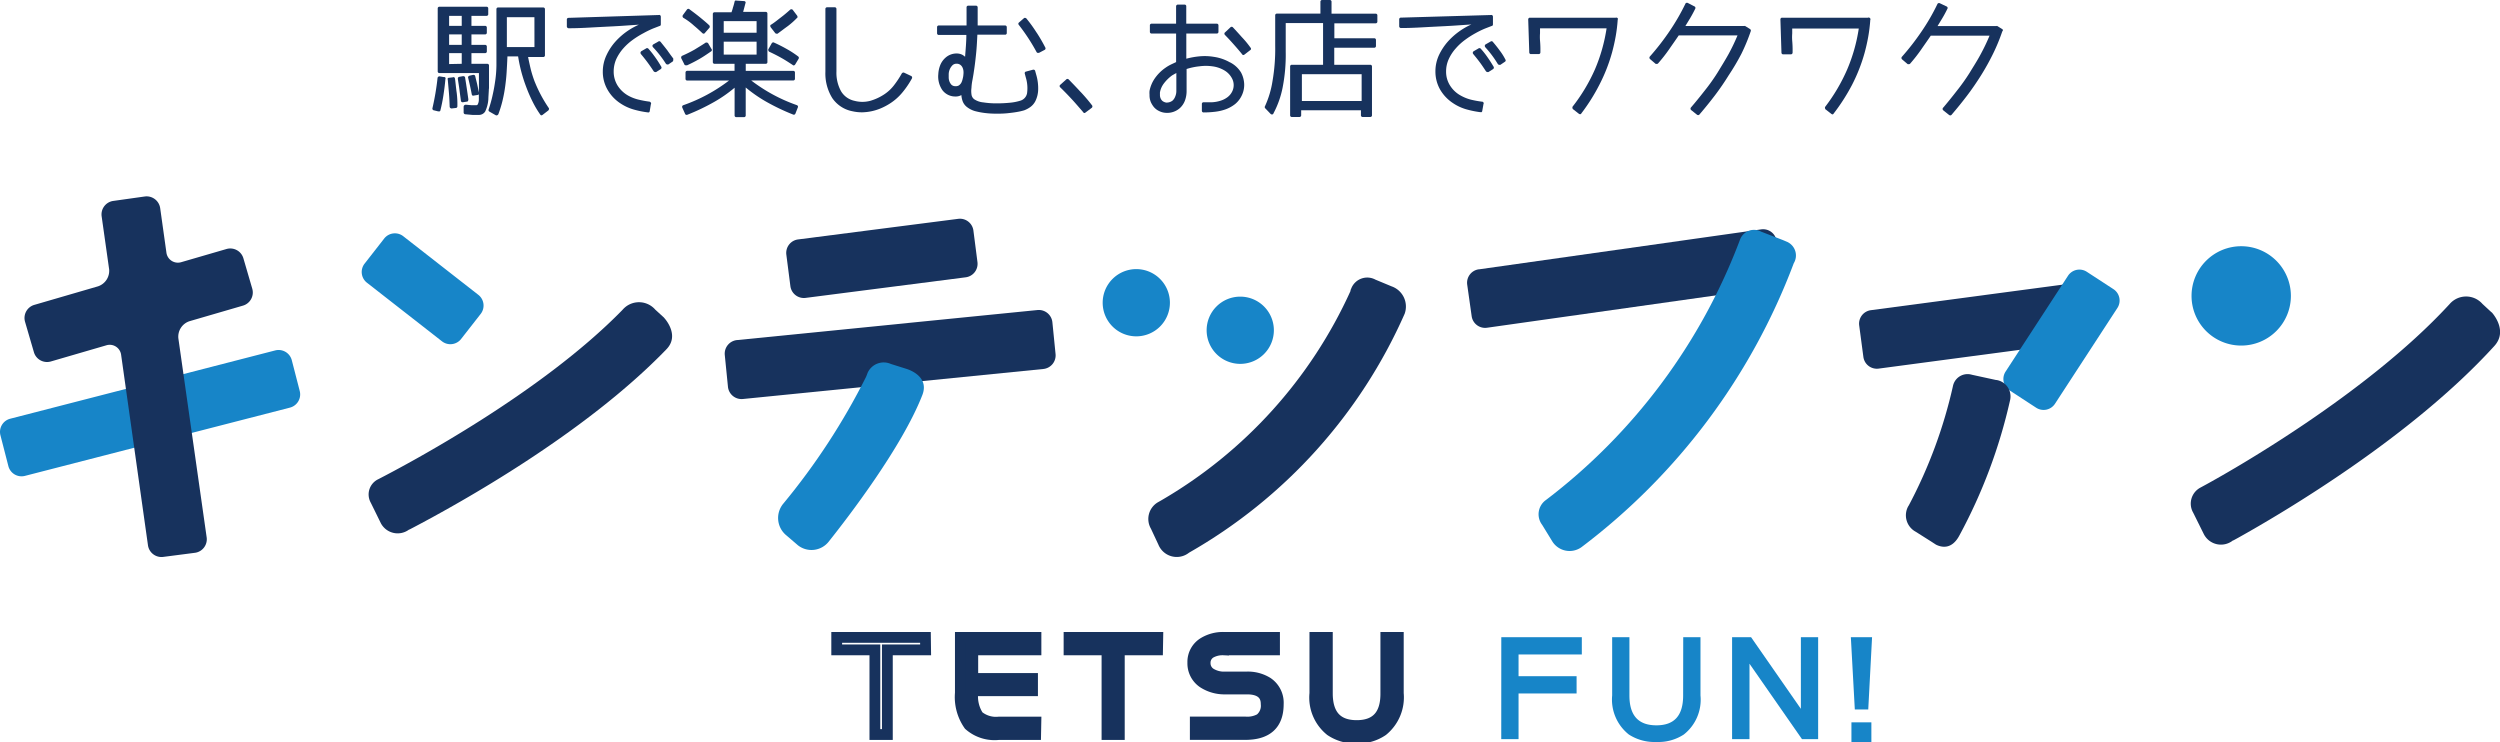 <svg xmlns="http://www.w3.org/2000/svg" width="148.22" height="44">
  <defs>
    <clipPath id="a">
      <path fill="none" d="M0 0h148.22v44H0z" data-name="長方形 493"/>
    </clipPath>
  </defs>
  <g clip-path="url(#a)" data-name="グループ 5883">
    <path fill="none" stroke="#17325d" stroke-miterlimit="10" stroke-width=".64" d="M54.878 38.531H52.61v5.018h-.74v-5.018h-2.263v-.74h5.261Z" data-name="パス 4584"/>
    <path fill="#17325d" d="M61.402 43.548h-2.179a2.286 2.286 0 0 1-1.771-.558 2.888 2.888 0 0 1-.514-1.909v-3.29h4.482v.74h-3.746v1.692h3.543v.731h-3.543v.128a2.112 2.112 0 0 0 .332 1.368 1.647 1.647 0 0 0 1.231.359h2.179Z" data-name="パス 4585"/>
    <path fill="none" stroke="#17325d" stroke-miterlimit="10" stroke-width=".64" d="M61.402 43.548h-2.179a2.286 2.286 0 0 1-1.771-.558 2.888 2.888 0 0 1-.514-1.909v-3.29h4.482v.74h-3.746v1.692h3.543v.731h-3.543v.128a2.112 2.112 0 0 0 .332 1.368 1.647 1.647 0 0 0 1.231.359h2.179Z" data-name="パス 4586"/>
    <path fill="#17325d" d="M68.629 38.531h-2.267v5.018h-.731v-5.018h-2.25v-.74h5.261Z" data-name="パス 4587"/>
    <path fill="none" stroke="#17325d" stroke-miterlimit="10" stroke-width=".64" d="M68.629 38.531h-2.267v5.018h-.731v-5.018h-2.25v-.74h5.261Z" data-name="パス 4588"/>
    <path fill="#17325d" d="M75.786 41.746c0 1.2-.655 1.8-1.962 1.8h-2.958v-.74h2.958a1.557 1.557 0 0 0 .886-.186 1 1 0 0 0 .359-.886c0-.576-.381-.886-1.134-.886H72.66a2.33 2.33 0 0 1-1.329-.368 1.381 1.381 0 0 1-.611-1.191 1.328 1.328 0 0 1 .664-1.2 2.212 2.212 0 0 1 1.16-.3h3.02v.74h-3.02a1.444 1.444 0 0 0-.775.182.681.681 0 0 0-.319.607.708.708 0 0 0 .31.593 1.5 1.5 0 0 0 .886.226h1.275a2.213 2.213 0 0 1 1.231.328 1.445 1.445 0 0 1 .633 1.28" data-name="パス 4589"/>
    <path fill="none" stroke="#17325d" stroke-miterlimit="10" stroke-width=".64" d="M75.786 41.746c0 1.2-.655 1.8-1.962 1.8h-2.958v-.74h2.958a1.557 1.557 0 0 0 .886-.186 1 1 0 0 0 .359-.886c0-.576-.381-.886-1.134-.886H72.66a2.33 2.33 0 0 1-1.329-.368 1.381 1.381 0 0 1-.611-1.191 1.328 1.328 0 0 1 .664-1.2 2.212 2.212 0 0 1 1.16-.3h3.02v.74h-3.02a1.444 1.444 0 0 0-.775.182.681.681 0 0 0-.319.607.708.708 0 0 0 .31.593 1.5 1.5 0 0 0 .886.226h1.275a2.213 2.213 0 0 1 1.231.328 1.445 1.445 0 0 1 .634 1.281Z" data-name="パス 4590"/>
    <path fill="#17325d" d="M82.903 41.104a2.544 2.544 0 0 1-.926 2.214 2.584 2.584 0 0 1-1.541.443 2.633 2.633 0 0 1-1.554-.443 2.512 2.512 0 0 1-.926-2.214v-3.313h.74v3.313q0 1.913 1.74 1.913t1.727-1.913v-3.313h.74Z" data-name="パス 4591"/>
    <path fill="none" stroke="#17325d" stroke-miterlimit="10" stroke-width=".64" d="M82.903 41.104a2.544 2.544 0 0 1-.926 2.214 2.584 2.584 0 0 1-1.541.443 2.633 2.633 0 0 1-1.554-.443 2.512 2.512 0 0 1-.926-2.214v-3.313h.74v3.313q0 1.913 1.74 1.913t1.727-1.913v-3.313h.74Z" data-name="パス 4592"/>
    <path fill="#1785c8" d="m.606 24.825 15.71-4.049a.808.808 0 0 1 .984.581l.471 1.826a.809.809 0 0 1-.581.984L1.48 28.214a.807.807 0 0 1-.984-.58l-.47-1.826a.806.806 0 0 1 .58-.983" data-name="パス 4593"/>
    <path fill="#17325d" d="M14.408 18.119a.811.811 0 0 0 .549-1l-.527-1.807a.811.811 0 0 0-1-.549l-2.679.779a.686.686 0 0 1-.886-.576l-.368-2.626a.815.815 0 0 0-.912-.691l-1.887.266a.81.81 0 0 0-.669.93l.442 3.126a.97.97 0 0 1-.66 1.005l-3.778 1.1a.811.811 0 0 0-.549 1l.527 1.807a.811.811 0 0 0 1 .549l3.286-.957a.682.682 0 0 1 .886.576l1.59 11.28a.81.81 0 0 0 .912.686l1.882-.244a.81.81 0 0 0 .686-.912l-1.678-11.8a.965.965 0 0 1 .664-1.019Z" data-name="パス 4594"/>
    <path fill="#1785c8" d="m21.616 15.631 1.161-1.487a.806.806 0 0 1 1.131-.139l4.451 3.475a.806.806 0 0 1 .14 1.131l-1.161 1.486a.807.807 0 0 1-1.132.14l-4.45-3.475a.806.806 0 0 1-.14-1.132" data-name="パス 4595"/>
    <path fill="#17325d" d="m47.32 14.195 9.492-1.221a.807.807 0 0 1 .9.7l.24 1.867a.806.806 0 0 1-.7.9l-9.492 1.221a.807.807 0 0 1-.9-.7l-.24-1.867a.806.806 0 0 1 .7-.9" data-name="パス 4596"/>
    <path fill="#17325d" d="m43.699 20.162 17.808-1.78a.81.81 0 0 1 .887.725l.188 1.882a.81.81 0 0 1-.725.887l-17.811 1.78a.81.81 0 0 1-.887-.725l-.188-1.882a.81.81 0 0 1 .725-.887" data-name="パス 4597"/>
    <path fill="#17325d" d="m87.674 15.97 16.744-2.371a.806.806 0 0 1 .911.685l.264 1.868a.805.805 0 0 1-.685.911l-16.745 2.368a.806.806 0 0 1-.911-.685l-.264-1.868a.806.806 0 0 1 .685-.911" data-name="パス 4598"/>
    <path fill="#17325d" d="m110.921 18.39 12.016-1.6a.806.806 0 0 1 .905.693l.248 1.866a.806.806 0 0 1-.693.905l-12.016 1.6a.806.806 0 0 1-.905-.693l-.248-1.866a.806.806 0 0 1 .693-.905" data-name="パス 4599"/>
    <path fill="#1785c8" d="m118.908 22.029 3.7-5.679a.806.806 0 0 1 1.116-.235l1.577 1.028a.806.806 0 0 1 .235 1.116l-3.7 5.679a.806.806 0 0 1-1.116.235l-1.577-1.028a.806.806 0 0 1-.235-1.116" data-name="パス 4600"/>
    <path fill="#1785c8" d="M65.959 16.539a1.993 1.993 0 1 1 0 2.818 1.993 1.993 0 0 1 0-2.818" data-name="パス 4601"/>
    <path fill="#1785c8" d="M73.532 17.587a1.993 1.993 0 1 1-1.993 1.993 1.993 1.993 0 0 1 1.993-1.993" data-name="パス 4602"/>
    <path fill="#1785c8" d="M132.877 14.598a2.945 2.945 0 1 1-2.945 2.945 2.945 2.945 0 0 1 2.945-2.945" data-name="パス 4603"/>
    <path fill="#1785c8" d="M89.006 43.823h1.026v-2.71h3.441V40.09h-3.441v-1.289h3.751v-1.024h-4.774Z" data-name="パス 4604"/>
    <path fill="#1785c8" d="M99.79 41.232c0 1.191-.518 1.771-1.585 1.771s-1.6-.576-1.6-1.771v-3.455h-1.023v3.454a2.643 2.643 0 0 0 .988 2.316 2.8 2.8 0 0 0 1.639.443 2.746 2.746 0 0 0 1.621-.443 2.622 2.622 0 0 0 .988-2.316v-3.454h-1.023Z" data-name="パス 4605"/>
    <path fill="#1785c8" d="m106.77 42.025-2.953-4.248h-1.125v6.045h1.032V39.35l3.113 4.473h.957v-6.046h-1.023Z" data-name="パス 4606"/>
    <path fill="#1785c8" d="m110.765 42.061.226-4.283h-1.258l.235 4.283Z" data-name="パス 4607"/>
    <path fill="#1785c8" d="M109.768 42.826h1.182V44h-1.182z" data-name="長方形 492"/>
    <path fill="#17325d" d="M26.973 4.664a.1.1 0 0 0-.044-.08.085.085 0 0 0-.08 0l-.217.027a.106.106 0 0 0-.084.031.094.094 0 0 0 0 .084l.068.78c.022.257.035.531.044.824a.115.115 0 0 0 .124.1l.226-.027a.1.1 0 0 0 .107-.087.084.084 0 0 0 0-.023 5.312 5.312 0 0 0-.04-.793c-.04-.266-.062-.549-.1-.833" data-name="パス 4608"/>
    <path fill="#17325d" d="M31.712 4.872a6.829 6.829 0 0 1-.239-.744c-.058-.244-.115-.5-.164-.748h.886a.1.1 0 0 0 .114-.088.087.087 0 0 0 0-.019V.543a.1.1 0 0 0-.106-.1h-2.657a.1.1 0 0 0-.114.088.087.087 0 0 0 0 .019v3.352a7.07 7.07 0 0 1-.089 1.005c-.04.288-.1.576-.159.833s-.133.509-.213.748a.1.1 0 0 0 .044.128l.372.213a.1.1 0 0 0 .1 0 .128.128 0 0 0 .066-.075 7.035 7.035 0 0 0 .239-.779 8.6 8.6 0 0 0 .164-.886c.031-.235.062-.5.08-.793s.035-.6.049-.952h.633a8.844 8.844 0 0 0 .474 1.794 8.672 8.672 0 0 0 .394.908 5.651 5.651 0 0 0 .443.744.106.106 0 0 0 .062.049.141.141 0 0 0 .075-.027l.323-.248a.112.112 0 0 0 .053-.075.1.1 0 0 0 0-.075 8.108 8.108 0 0 1-.828-1.541m-.027-2.082h-1.636V1.019h1.634Z" data-name="パス 4609"/>
    <path fill="#17325d" d="M27.77 5.904c-.031-.221-.062-.443-.093-.647s-.066-.443-.1-.642c0-.066-.049-.1-.124-.1l-.221.04a.1.1 0 0 0-.087.115.069.069 0 0 0 0 .014c.035.235.071.443.1.678s.058.416.08.6a.1.1 0 0 0 .093.1h.033l.221-.035c.058 0 .093-.044.093-.12" data-name="パス 4610"/>
    <path fill="#17325d" d="M28.992 5.253V3.894a.1.1 0 0 0-.083-.11.1.1 0 0 0-.023 0h-.935V3.15h.806a.1.1 0 0 0 .107-.087.083.083 0 0 0 0-.023v-.28a.1.1 0 0 0-.1-.1h-.813v-.62h.806a.1.1 0 0 0 .106-.088.13.13 0 0 0 0-.019v-.294a.1.1 0 0 0-.088-.106h-.824V.94h.886a.1.1 0 0 0 .11-.083.1.1 0 0 0 0-.023V.506a.1.1 0 0 0-.083-.107h-2.8a.1.1 0 0 0-.113.088.132.132 0 0 0 0 .019v3.715a.1.1 0 0 0 .083.11.1.1 0 0 0 .023 0h2.338v1.157l-.093-.443c-.035-.168-.084-.341-.124-.518a.1.1 0 0 0-.105-.089.107.107 0 0 0-.023 0l-.213.049c-.1.035-.089.111-.08.133a18.148 18.148 0 0 1 .213.974.115.115 0 0 0 .044.071.13.13 0 0 0 .084 0l.221-.035a.153.153 0 0 0 .071-.04.716.716 0 0 0 0 .1v.23a.607.607 0 0 1-.071.279.12.12 0 0 1-.1.04h-.248l-.314-.027a.15.15 0 0 0-.12.022.115.115 0 0 0-.049.093v.341a.106.106 0 0 0 .089.106l.443.04h.363a.443.443 0 0 0 .381-.2 2.023 2.023 0 0 0 .19-.74c0-.115.022-.345.031-.62M26.627.94h.748v.593h-.748Zm0 1.1h.748v.62h-.748Zm0 1.758V3.15h.748v.633Z" data-name="パス 4611"/>
    <path fill="#17325d" d="m26.326 4.571-.266-.044a.115.115 0 0 0-.12.111 15.178 15.178 0 0 1-.3 1.771.106.106 0 0 0 .073.131h.007l.252.062a.108.108 0 0 0 .053 0 .056.056 0 0 0 .04 0 .093.093 0 0 0 .049-.075c.071-.288.133-.589.177-.886s.089-.62.115-.943a.107.107 0 0 0 0-.093.076.076 0 0 0-.084-.035" data-name="パス 4612"/>
    <path fill="#17325d" d="M38.523 6.028a5.885 5.885 0 0 1-.638-.115 2.423 2.423 0 0 1-.624-.235 1.771 1.771 0 0 1-.642-.6 1.56 1.56 0 0 1-.235-.837 1.817 1.817 0 0 1 .155-.74 2.653 2.653 0 0 1 .412-.629 3.412 3.412 0 0 1 .562-.509 5.247 5.247 0 0 1 .633-.394 5.889 5.889 0 0 1 .562-.275l.4-.155s.071 0 .071-.1V.997a.124.124 0 0 0-.027-.08.071.071 0 0 0-.085-.027l-5.354.168a.1.1 0 0 0-.106.088.13.13 0 0 0 0 .019v.394a.111.111 0 0 0 .105.116h.019c.664 0 1.271-.044 1.8-.071s1.005-.049 1.382-.075l.965-.066a4.286 4.286 0 0 0-.624.341 4.067 4.067 0 0 0-.753.647 3.3 3.3 0 0 0-.545.824 2.281 2.281 0 0 0-.217.97 2.122 2.122 0 0 0 .275 1.063 2.36 2.36 0 0 0 .748.806 2.813 2.813 0 0 0 .784.372 5.516 5.516 0 0 0 .855.177h.027a.091.091 0 0 0 .049 0 .116.116 0 0 0 .044-.075l.066-.4a.089.089 0 0 0 0-.1.107.107 0 0 0-.071-.058" data-name="パス 4613"/>
    <path fill="#17325d" d="M38.789 3.318a4.465 4.465 0 0 0-.359-.443.1.1 0 0 0-.128 0l-.275.159a.12.12 0 0 0-.053.08.128.128 0 0 0 .027.093c.151.182.288.354.412.523s.235.332.337.487a.115.115 0 0 0 .089.053.1.1 0 0 0 .066 0l.261-.168a.107.107 0 0 0 .041-.145l-.01-.015a6.709 6.709 0 0 0-.407-.624" data-name="パス 4614"/>
    <path fill="#17325d" d="M39.551 2.967q-.195-.252-.4-.5a.1.1 0 0 0-.128 0l-.279.159a.119.119 0 0 0-.062.08.133.133 0 0 0 .04.1 6.431 6.431 0 0 1 .748.957.106.106 0 0 0 .093.058.123.123 0 0 0 .062 0l.261-.177a.115.115 0 0 0 .027-.1.108.108 0 0 0 0-.08 13.13 13.13 0 0 1-.363-.5" data-name="パス 4615"/>
    <path fill="#17325d" d="M47.239 6.232a9.7 9.7 0 0 1-2.7-1.461h2.485a.1.1 0 0 0 .107-.087.1.1 0 0 0 0-.023v-.347a.1.1 0 0 0-.088-.114h-2.829v-.417h1.174a.1.1 0 0 0 .11-.083.1.1 0 0 0 0-.023V.811a.1.1 0 0 0-.087-.107.083.083 0 0 0-.023 0h-1.329c.022-.08.044-.155.062-.226s.049-.182.071-.275a.089.089 0 0 0 0-.1.112.112 0 0 0-.084-.039l-.443-.028a.093.093 0 0 0-.071 0 .105.105 0 0 0-.044.071 3.157 3.157 0 0 1-.093.337 2.361 2.361 0 0 1-.089.283h-1a.1.1 0 0 0-.106.088.128.128 0 0 0 0 .019v2.843a.1.1 0 0 0 .088.106h1.2v.416h-2.8a.1.1 0 0 0-.107.1.087.087 0 0 0 0 .019v.346a.1.1 0 0 0 .083.11.1.1 0 0 0 .023 0h2.476a9.786 9.786 0 0 1-2.706 1.461.11.11 0 0 0-.066.049.124.124 0 0 0 0 .1l.159.354a.1.1 0 0 0 .058.066.1.1 0 0 0 .08 0 12.415 12.415 0 0 0 1.625-.779 8.094 8.094 0 0 0 1.178-.824v1.638a.1.1 0 0 0 .087.107.084.084 0 0 0 .023 0h.443a.1.1 0 0 0 .106-.088.128.128 0 0 0 0-.019V5.187a8.388 8.388 0 0 0 1.182.824 12.674 12.674 0 0 0 1.625.779.1.1 0 0 0 .136-.046.07.07 0 0 0 .005-.012l.137-.35a.1.1 0 0 0-.036-.14.091.091 0 0 0-.026-.011Zm-4.331-4.978h1.949v.686h-1.949Zm1.949 1.984h-1.949v-.766h1.949Z" data-name="パス 4616"/>
    <path fill="#17325d" d="M40.654 3.871h.031a.12.12 0 0 0 .053 0c.27-.124.527-.257.762-.394s.443-.283.678-.443a.1.1 0 0 0 0-.138l-.182-.31a.089.089 0 0 0-.075-.058.111.111 0 0 0-.084 0c-.208.142-.443.279-.647.407a8.016 8.016 0 0 1-.735.368.1.1 0 0 0-.062.062.121.121 0 0 0 0 .093l.168.332a.106.106 0 0 0 .093.084" data-name="パス 4617"/>
    <path fill="#17325d" d="M41.123 1.502c.186.155.363.314.523.465a.118.118 0 0 0 .08.031.106.106 0 0 0 .066-.044l.261-.3a.093.093 0 0 0 .027-.084.134.134 0 0 0-.035-.075c-.146-.137-.319-.283-.514-.443s-.412-.323-.651-.5a.088.088 0 0 0-.08-.027.107.107 0 0 0-.071.04l-.235.319a.132.132 0 0 0-.027.089.128.128 0 0 0 .049.084 3.736 3.736 0 0 1 .607.443" data-name="パス 4618"/>
    <path fill="#17325d" d="M46.645 2.906a8.574 8.574 0 0 0-.762-.385.081.081 0 0 0-.075 0 .1.1 0 0 0-.058.053l-.19.337a.092.092 0 0 0 0 .093.115.115 0 0 0 .053.066c.261.12.509.248.735.376s.443.27.651.407a.088.088 0 0 0 .062.027.127.127 0 0 0 .084-.058l.2-.332a.106.106 0 0 0-.027-.146 5.66 5.66 0 0 0-.673-.438" data-name="パス 4619"/>
    <path fill="#17325d" d="M45.954 1.953a.106.106 0 0 0 .08.044.13.13 0 0 0 .066 0c.208-.151.412-.31.6-.443a4.7 4.7 0 0 0 .549-.487c.022 0 .066-.071 0-.155L46.997.58a.111.111 0 0 0-.155 0c-.168.151-.35.306-.531.443s-.385.31-.6.443c-.027 0-.08.071 0 .173Z" data-name="パス 4620"/>
    <path fill="#17325d" d="m54.001 4.496-.394-.186a.094.094 0 0 0-.084 0 .107.107 0 0 0-.062.053 5.6 5.6 0 0 1-.443.673 2.367 2.367 0 0 1-.58.549 3.02 3.02 0 0 1-.846.394 1.821 1.821 0 0 1-.926 0 1.223 1.223 0 0 1-.8-.567 2.255 2.255 0 0 1-.275-1.174v-3.7a.1.1 0 0 0-.088-.106h-.461a.1.1 0 0 0-.106.088.133.133 0 0 0 0 .019v3.715a2.761 2.761 0 0 0 .407 1.559 1.869 1.869 0 0 0 1.2.784 2.534 2.534 0 0 0 .545.062h.027a3 3 0 0 0 1.112-.239 3.608 3.608 0 0 0 .5-.261 3.162 3.162 0 0 0 .771-.673 5.211 5.211 0 0 0 .571-.841.111.111 0 0 0-.057-.146h-.014" data-name="パス 4621"/>
    <path fill="#17325d" d="M61.459 1.936a8.174 8.174 0 0 0-.589-.819.106.106 0 0 0-.062-.049.1.1 0 0 0-.089 0l-.3.261a.115.115 0 0 0-.044.071.118.118 0 0 0 .031.08 11.517 11.517 0 0 1 1.041 1.589.122.122 0 0 0 .066.066h.084l.328-.173a.1.1 0 0 0 .054-.134.123.123 0 0 0-.009-.017 9.444 9.444 0 0 0-.509-.877" data-name="パス 4622"/>
    <path fill="#17325d" d="M61.376 4.216a.1.1 0 0 0-.117-.084h-.015l-.412.111a.093.093 0 0 0-.071.053.136.136 0 0 0 0 .084l.052.197a2.18 2.18 0 0 1 .08.948.567.567 0 0 1-.394.443 2.993 2.993 0 0 1-.6.12 7.989 7.989 0 0 1-.81.04 5 5 0 0 1-.793-.058 1.139 1.139 0 0 1-.536-.186.416.416 0 0 1-.164-.3 1.311 1.311 0 0 1 0-.368 2.992 2.992 0 0 1 .062-.487c.027-.159.058-.319.08-.487.058-.363.1-.731.137-1.1s.053-.726.071-1.085h1.63a.1.1 0 0 0 .114-.088.087.087 0 0 0 0-.019v-.333a.1.1 0 0 0-.1-.107h-1.626V.443a.1.1 0 0 0-.088-.106h-.461a.1.1 0 0 0-.11.083.1.1 0 0 0 0 .023V1.51h-1.642a.1.1 0 0 0-.106.088.13.13 0 0 0 0 .019v.35a.1.1 0 0 0 .088.106h1.648c0 .4-.04.837-.075 1.293a.9.9 0 0 0-.168-.12.731.731 0 0 0-.314-.075.987.987 0 0 0-.682.252 1.171 1.171 0 0 0-.3.416 1.651 1.651 0 0 0-.124.562 1.421 1.421 0 0 0 .239.939.948.948 0 0 0 .753.381.7.7 0 0 0 .376-.084 1.356 1.356 0 0 0 .075.363.786.786 0 0 0 .279.363 1.41 1.41 0 0 0 .443.221 4.43 4.43 0 0 0 .593.115 5.3 5.3 0 0 0 .66.04 6.224 6.224 0 0 0 .651-.022c.208-.022.4-.044.576-.075a3.686 3.686 0 0 0 .443-.1 1.6 1.6 0 0 0 .354-.186.986.986 0 0 0 .323-.381 1.637 1.637 0 0 0 .155-.629 2.839 2.839 0 0 0-.12-.934Zm-4.513.841a.377.377 0 0 1-.235.053.332.332 0 0 1-.217-.084.594.594 0 0 1-.12-.195.68.68 0 0 1-.044-.226v-.176a.777.777 0 0 1 .226-.562.337.337 0 0 1 .221-.089.37.37 0 0 1 .23.058.4.4 0 0 1 .133.151.643.643 0 0 1 .062.2.964.964 0 0 1 0 .226 1.214 1.214 0 0 1-.04.244 1.077 1.077 0 0 1-.075.23.473.473 0 0 1-.142.168" data-name="パス 4623"/>
    <path fill="#17325d" d="M64.063 5.448c-.23-.252-.469-.5-.7-.735a.1.1 0 0 0-.144-.007l-.007.007-.345.31a.093.093 0 0 0-.044.075.1.1 0 0 0 .04.084c.226.221.443.443.673.691s.443.5.682.775a.1.1 0 0 0 .066.053.112.112 0 0 0 .075-.031l.376-.283a.111.111 0 0 0 0-.155 10.24 10.24 0 0 0-.669-.784" data-name="パス 4624"/>
    <path fill="#17325d" d="M73.638 2.215c-.177-.2-.359-.4-.54-.593a.1.1 0 0 0-.144-.007l-.007.007-.31.292a.1.1 0 0 0-.044.066.12.12 0 0 0 .031.093c.182.182.354.372.523.562s.337.385.492.576a.1.1 0 0 0 .066.053.126.126 0 0 0 .075-.027l.345-.266a.084.084 0 0 0 .044-.066.1.1 0 0 0-.031-.084 5.52 5.52 0 0 0-.5-.607" data-name="パス 4625"/>
    <path fill="#17325d" d="M72.921 3.698a2.71 2.71 0 0 0-.957-.328 3.291 3.291 0 0 0-.837-.031 4.669 4.669 0 0 0-.793.142V1.989h1.8a.1.1 0 0 0 .106-.088.13.13 0 0 0 0-.019V1.51a.1.1 0 0 0-.088-.106h-1.821V.386a.1.1 0 0 0-.088-.114h-.4a.106.106 0 0 0-.115.1.126.126 0 0 0 0 .019v1.013H68.28a.1.1 0 0 0-.106.088.13.13 0 0 0 0 .019v.372a.1.1 0 0 0 .088.106h1.467v1.692l-.31.146a2.337 2.337 0 0 0-.314.186 2.5 2.5 0 0 0-.642.638 1.946 1.946 0 0 0-.31.74 1.375 1.375 0 0 0 0 .226 1.054 1.054 0 0 0 .08.443 1.384 1.384 0 0 0 .168.275.914.914 0 0 0 .319.248 1 1 0 0 0 .39.106 1.133 1.133 0 0 0 .841-.279 1.148 1.148 0 0 0 .3-.443 1.624 1.624 0 0 0 .1-.576v-1.3a3.717 3.717 0 0 1 .757-.159 2.807 2.807 0 0 1 .771 0 1.865 1.865 0 0 1 .7.235 1.181 1.181 0 0 1 .443.443.851.851 0 0 1 .049.779.95.95 0 0 1-.3.376 1.322 1.322 0 0 1-.416.208 1.96 1.96 0 0 1-.487.089h-.506a.1.1 0 0 0-.106.088.126.126 0 0 0 0 .019v.391a.1.1 0 0 0 .088.106h.019a5.7 5.7 0 0 0 .673-.04 2.8 2.8 0 0 0 .647-.151 2 2 0 0 0 .554-.314 1.485 1.485 0 0 0 .407-.549 1.43 1.43 0 0 0 .12-.655 1.588 1.588 0 0 0-.186-.66 1.628 1.628 0 0 0-.651-.6m-3.277.682a.5.5 0 0 0 .093-.053v1.055a.828.828 0 0 1-.066.341.634.634 0 0 1-.155.239.568.568 0 0 1-.381.12.437.437 0 0 1-.128-.04.34.34 0 0 1-.142-.106.487.487 0 0 1-.1-.31v-.071a.712.712 0 0 1 0-.075 1.218 1.218 0 0 1 .23-.527 2.319 2.319 0 0 1 .492-.483Z" data-name="パス 4626"/>
    <path fill="#17325d" d="M81.544.811h-2.6v-.7A.1.1 0 0 0 78.852 0h-.461a.1.1 0 0 0-.106.088.065.065 0 0 0 0 .019v.7h-2.574a.1.1 0 0 0-.107.087.085.085 0 0 0 0 .023v1.798a11.133 11.133 0 0 1-.159 2.09 5.623 5.623 0 0 1-.443 1.484.11.11 0 0 0 0 .12l.323.337a.121.121 0 0 0 .106.04.1.1 0 0 0 .075-.075 5.465 5.465 0 0 0 .54-1.528 10.074 10.074 0 0 0 .182-2.117v-1.7h2.214V3.84h-1.847a.1.1 0 0 0-.106.088.065.065 0 0 0 0 .019V6.83a.1.1 0 0 0 .088.106h.461a.1.1 0 0 0 .106-.088.13.13 0 0 0 0-.019v-.292h3.543v.293a.1.1 0 0 0 .088.106h.461a.1.1 0 0 0 .106-.088.13.13 0 0 0 0-.019V3.946a.1.1 0 0 0-.088-.106h-2.149V2.83h2.366a.1.1 0 0 0 .107-.1.129.129 0 0 0 0-.019v-.337a.1.1 0 0 0-.088-.106h-2.379v-.886h2.436a.1.1 0 0 0 .114-.088.088.088 0 0 0 0-.019V.922a.1.1 0 0 0-.09-.112.1.1 0 0 0-.023 0m-.819 5.177h-3.543V4.4h3.543Z" data-name="パス 4627"/>
    <path fill="#17325d" d="M87.864 6.028a6 6 0 0 1-.638-.115 2.451 2.451 0 0 1-.6-.235 1.719 1.719 0 0 1-.651-.6 1.522 1.522 0 0 1-.239-.837 1.74 1.74 0 0 1 .159-.74 2.521 2.521 0 0 1 .412-.629 3.353 3.353 0 0 1 .554-.509 5.3 5.3 0 0 1 .616-.394 5.409 5.409 0 0 1 .562-.275l.4-.155s.075 0 .075-.1V.997a.124.124 0 0 0-.027-.08.08.08 0 0 0-.084-.027l-5.341.155a.1.1 0 0 0-.106.088.13.13 0 0 0 0 .019v.394a.106.106 0 0 0 .1.116.1.1 0 0 0 .023 0c.664 0 1.271-.044 1.807-.071s1-.049 1.382-.075l.965-.066a4.171 4.171 0 0 0-1.368.988 3.428 3.428 0 0 0-.549.824 2.279 2.279 0 0 0-.213.97 2.165 2.165 0 0 0 .27 1.063 2.42 2.42 0 0 0 .753.806 2.788 2.788 0 0 0 .779.372 5.731 5.731 0 0 0 .855.177h.027a.091.091 0 0 0 .049 0 .1.1 0 0 0 .044-.075l.071-.4a.1.1 0 0 0 0-.1.111.111 0 0 0-.08-.049" data-name="パス 4628"/>
    <path fill="#17325d" d="M88.895 2.967q-.186-.252-.4-.5a.1.1 0 0 0-.128 0l-.279.159a.111.111 0 0 0-.058.08.141.141 0 0 0 .035.1 6.132 6.132 0 0 1 .731.979.111.111 0 0 0 .093.058.121.121 0 0 0 .066 0l.261-.177a.093.093 0 0 0 .042-.128.088.088 0 0 0-.011-.017 3.391 3.391 0 0 0-.354-.554" data-name="パス 4629"/>
    <path fill="#17325d" d="M88.138 3.318a4.529 4.529 0 0 0-.359-.443.1.1 0 0 0-.128 0l-.275.159a.111.111 0 0 0-.043.151.136.136 0 0 0 .016.022c.146.177.288.354.412.523s.23.332.332.487a.12.12 0 0 0 .093.053.083.083 0 0 0 .062 0l.266-.168a.107.107 0 0 0 .041-.145l-.01-.015a8.41 8.41 0 0 0-.407-.624" data-name="パス 4630"/>
    <path fill="#17325d" d="M95.791 1.05h-5.075a.1.1 0 0 0-.111.092.1.1 0 0 0 0 .023l.062 1.935a.1.1 0 0 0 .087.107.084.084 0 0 0 .023 0h.443a.1.1 0 0 0 .107-.1.129.129 0 0 0 0-.019 6.074 6.074 0 0 0-.022-.678 2.907 2.907 0 0 1 0-.443v-.288h3.946a9.937 9.937 0 0 1-.691 2.436 10.382 10.382 0 0 1-1.329 2.214.13.13 0 0 0 0 .084.079.079 0 0 0 .044.071l.328.257a.151.151 0 0 0 .075.031h.022a.088.088 0 0 0 .058-.053 11.272 11.272 0 0 0 1.072-1.705 9.963 9.963 0 0 0 .74-1.882c.089-.328.164-.655.221-.979a9.178 9.178 0 0 0 .12-.983.1.1 0 0 0 0-.089.11.11 0 0 0-.12-.031" data-name="パス 4631"/>
    <path fill="#17325d" d="m103.745 1.715-.279-.173a.053.053 0 0 0-.049 0h-3.494l.288-.474c.1-.168.2-.354.3-.558a.1.1 0 0 0 0-.08.107.107 0 0 0-.066-.058l-.385-.2a.115.115 0 0 0-.084 0 .1.1 0 0 0-.058.062 12.775 12.775 0 0 1-.939 1.621 14.615 14.615 0 0 1-1.151 1.484.111.111 0 0 0-.008.156l.008.008.332.283a.162.162 0 0 0 .08 0 .075.075 0 0 0 .071-.035 9.38 9.38 0 0 0 .642-.819c.2-.292.4-.571.576-.833h3.485a11.619 11.619 0 0 1-.523 1.094c-.208.376-.443.753-.664 1.116a11.617 11.617 0 0 1-.757 1.063c-.266.341-.536.673-.806.988a.111.111 0 0 0-.008.156l.008.008.35.279a.12.12 0 0 0 .071.022.1.1 0 0 0 .071-.035c.314-.368.624-.748.917-1.134s.571-.793.828-1.209a13.375 13.375 0 0 0 .748-1.267 11.06 11.06 0 0 0 .549-1.329.083.083 0 0 0 0-.071.1.1 0 0 0-.049-.062" data-name="パス 4632"/>
    <path fill="#17325d" d="M110.743 1.05h-5.071a.1.1 0 0 0-.115.086.106.106 0 0 0 0 .029l.062 1.949a.1.1 0 0 0 .087.107.084.084 0 0 0 .023 0h.443a.1.1 0 0 0 .107-.1.131.131 0 0 0 0-.019 6.066 6.066 0 0 0-.022-.678 2.907 2.907 0 0 1 0-.443v-.29h3.946a9.938 9.938 0 0 1-.691 2.436 10.557 10.557 0 0 1-1.306 2.214.107.107 0 0 0 0 .084.079.079 0 0 0 .044.071l.328.257a.151.151 0 0 0 .075.031.107.107 0 0 0 .062-.053 11.612 11.612 0 0 0 1.089-1.7 9.965 9.965 0 0 0 .74-1.882c.089-.328.164-.655.221-.979a9.17 9.17 0 0 0 .12-.983.1.1 0 0 0 0-.089.111.111 0 0 0-.142-.049" data-name="パス 4633"/>
    <path fill="#17325d" d="M118.745 1.775a.088.088 0 0 0-.049-.058l-.279-.173a.053.053 0 0 0-.049 0h-3.494l.288-.474c.1-.168.2-.354.3-.558a.085.085 0 0 0 0-.08.107.107 0 0 0-.07-.057l-.39-.186a.106.106 0 0 0-.142.062 12.247 12.247 0 0 1-.939 1.621 14.615 14.615 0 0 1-1.151 1.484.111.111 0 0 0-.008.156l.008.008.332.283a.173.173 0 0 0 .08 0 .075.075 0 0 0 .071-.035 9.383 9.383 0 0 0 .642-.819c.2-.292.4-.571.576-.833h3.485a11.626 11.626 0 0 1-.523 1.094c-.2.376-.443.753-.664 1.116a11.622 11.622 0 0 1-.757 1.063 28.82 28.82 0 0 1-.8.988.106.106 0 0 0-.014.15l.014.014.35.279a.12.12 0 0 0 .071.022.1.1 0 0 0 .071-.035c.314-.368.624-.748.917-1.134s.571-.793.833-1.209a14.254 14.254 0 0 0 .709-1.275 11.066 11.066 0 0 0 .549-1.329.084.084 0 0 0 .033-.085" data-name="パス 4634"/>
    <path fill="#17325d" d="m39.373 18.836-.523-.478a1.28 1.28 0 0 0-1.806-.126q-.043.037-.081.077l-.093.1c-4.8 4.9-12.6 9.052-14.438 10a1 1 0 0 0-.479 1.338.924.924 0 0 0 .036.07l.585 1.191a1.126 1.126 0 0 0 1.683.385h.022l.288-.151c2.657-1.4 10.093-5.518 14.925-10.514.864-.859-.12-1.887-.12-1.887" data-name="パス 4635"/>
    <path fill="#17325d" d="m147.722 18.521-.54-.5a1.289 1.289 0 0 0-1.944 0l-.093.1c-4.854 5.239-12.795 9.774-14.672 10.78a1.076 1.076 0 0 0-.469 1.448l.027.049.624 1.258a1.139 1.139 0 0 0 1.732.385h.022l.3-.164c2.728-1.523 10.284-5.992 15.164-11.351.868-.934-.146-2.011-.146-2.011" data-name="パス 4636"/>
    <path fill="#1785c8" d="m53.785 21.883-.97-.306a1.045 1.045 0 0 0-1.377.531 3.885 3.885 0 0 1-.093.239 39.77 39.77 0 0 1-4.9 7.507 1.329 1.329 0 0 0 .159 1.872l.023.019.682.585a1.3 1.3 0 0 0 1.816-.208c1.2-1.506 4.349-5.616 5.549-8.676.425-1.041-.616-1.47-.89-1.563" data-name="パス 4637"/>
    <path fill="#17325d" d="m82.523 16.985-.979-.407a1.017 1.017 0 0 0-1.43.523l-.044.1a.3.3 0 0 1 0 .049 27.458 27.458 0 0 1-11.24 12.427l-.177.1a1.147 1.147 0 0 0-.416 1.568l.443.948a1.174 1.174 0 0 0 1.816.474A30.463 30.463 0 0 0 83.28 18.6a1.267 1.267 0 0 0-.757-1.616" data-name="パス 4638"/>
    <path fill="#1785c8" d="m105.99 14.354-.283-.12-1.293-.5a.886.886 0 0 0-1.2.359.81.81 0 0 0-.04.084 34.767 34.767 0 0 1-11.515 15.465 1.036 1.036 0 0 0-.251 1.444l.029.04.6.979a1.207 1.207 0 0 0 1.723.337 37.714 37.714 0 0 0 12.588-16.834.885.885 0 0 0-.295-1.217.805.805 0 0 0-.064-.036" data-name="パス 4639"/>
    <path fill="#17325d" d="M118.365 22.529h-.027l-1.426-.31a.885.885 0 0 0-1.105.589.687.687 0 0 0-.019.075 28.283 28.283 0 0 1-2.622 7.086l-.027.04a1.107 1.107 0 0 0 .423 1.508l.02.011.93.589.266.173c.345.173.952.3 1.4-.562a31.143 31.143 0 0 0 2.989-7.972.988.988 0 0 0-.7-1.206.982.982 0 0 0-.1-.02" data-name="パス 4640"/>
  </g>
</svg>
